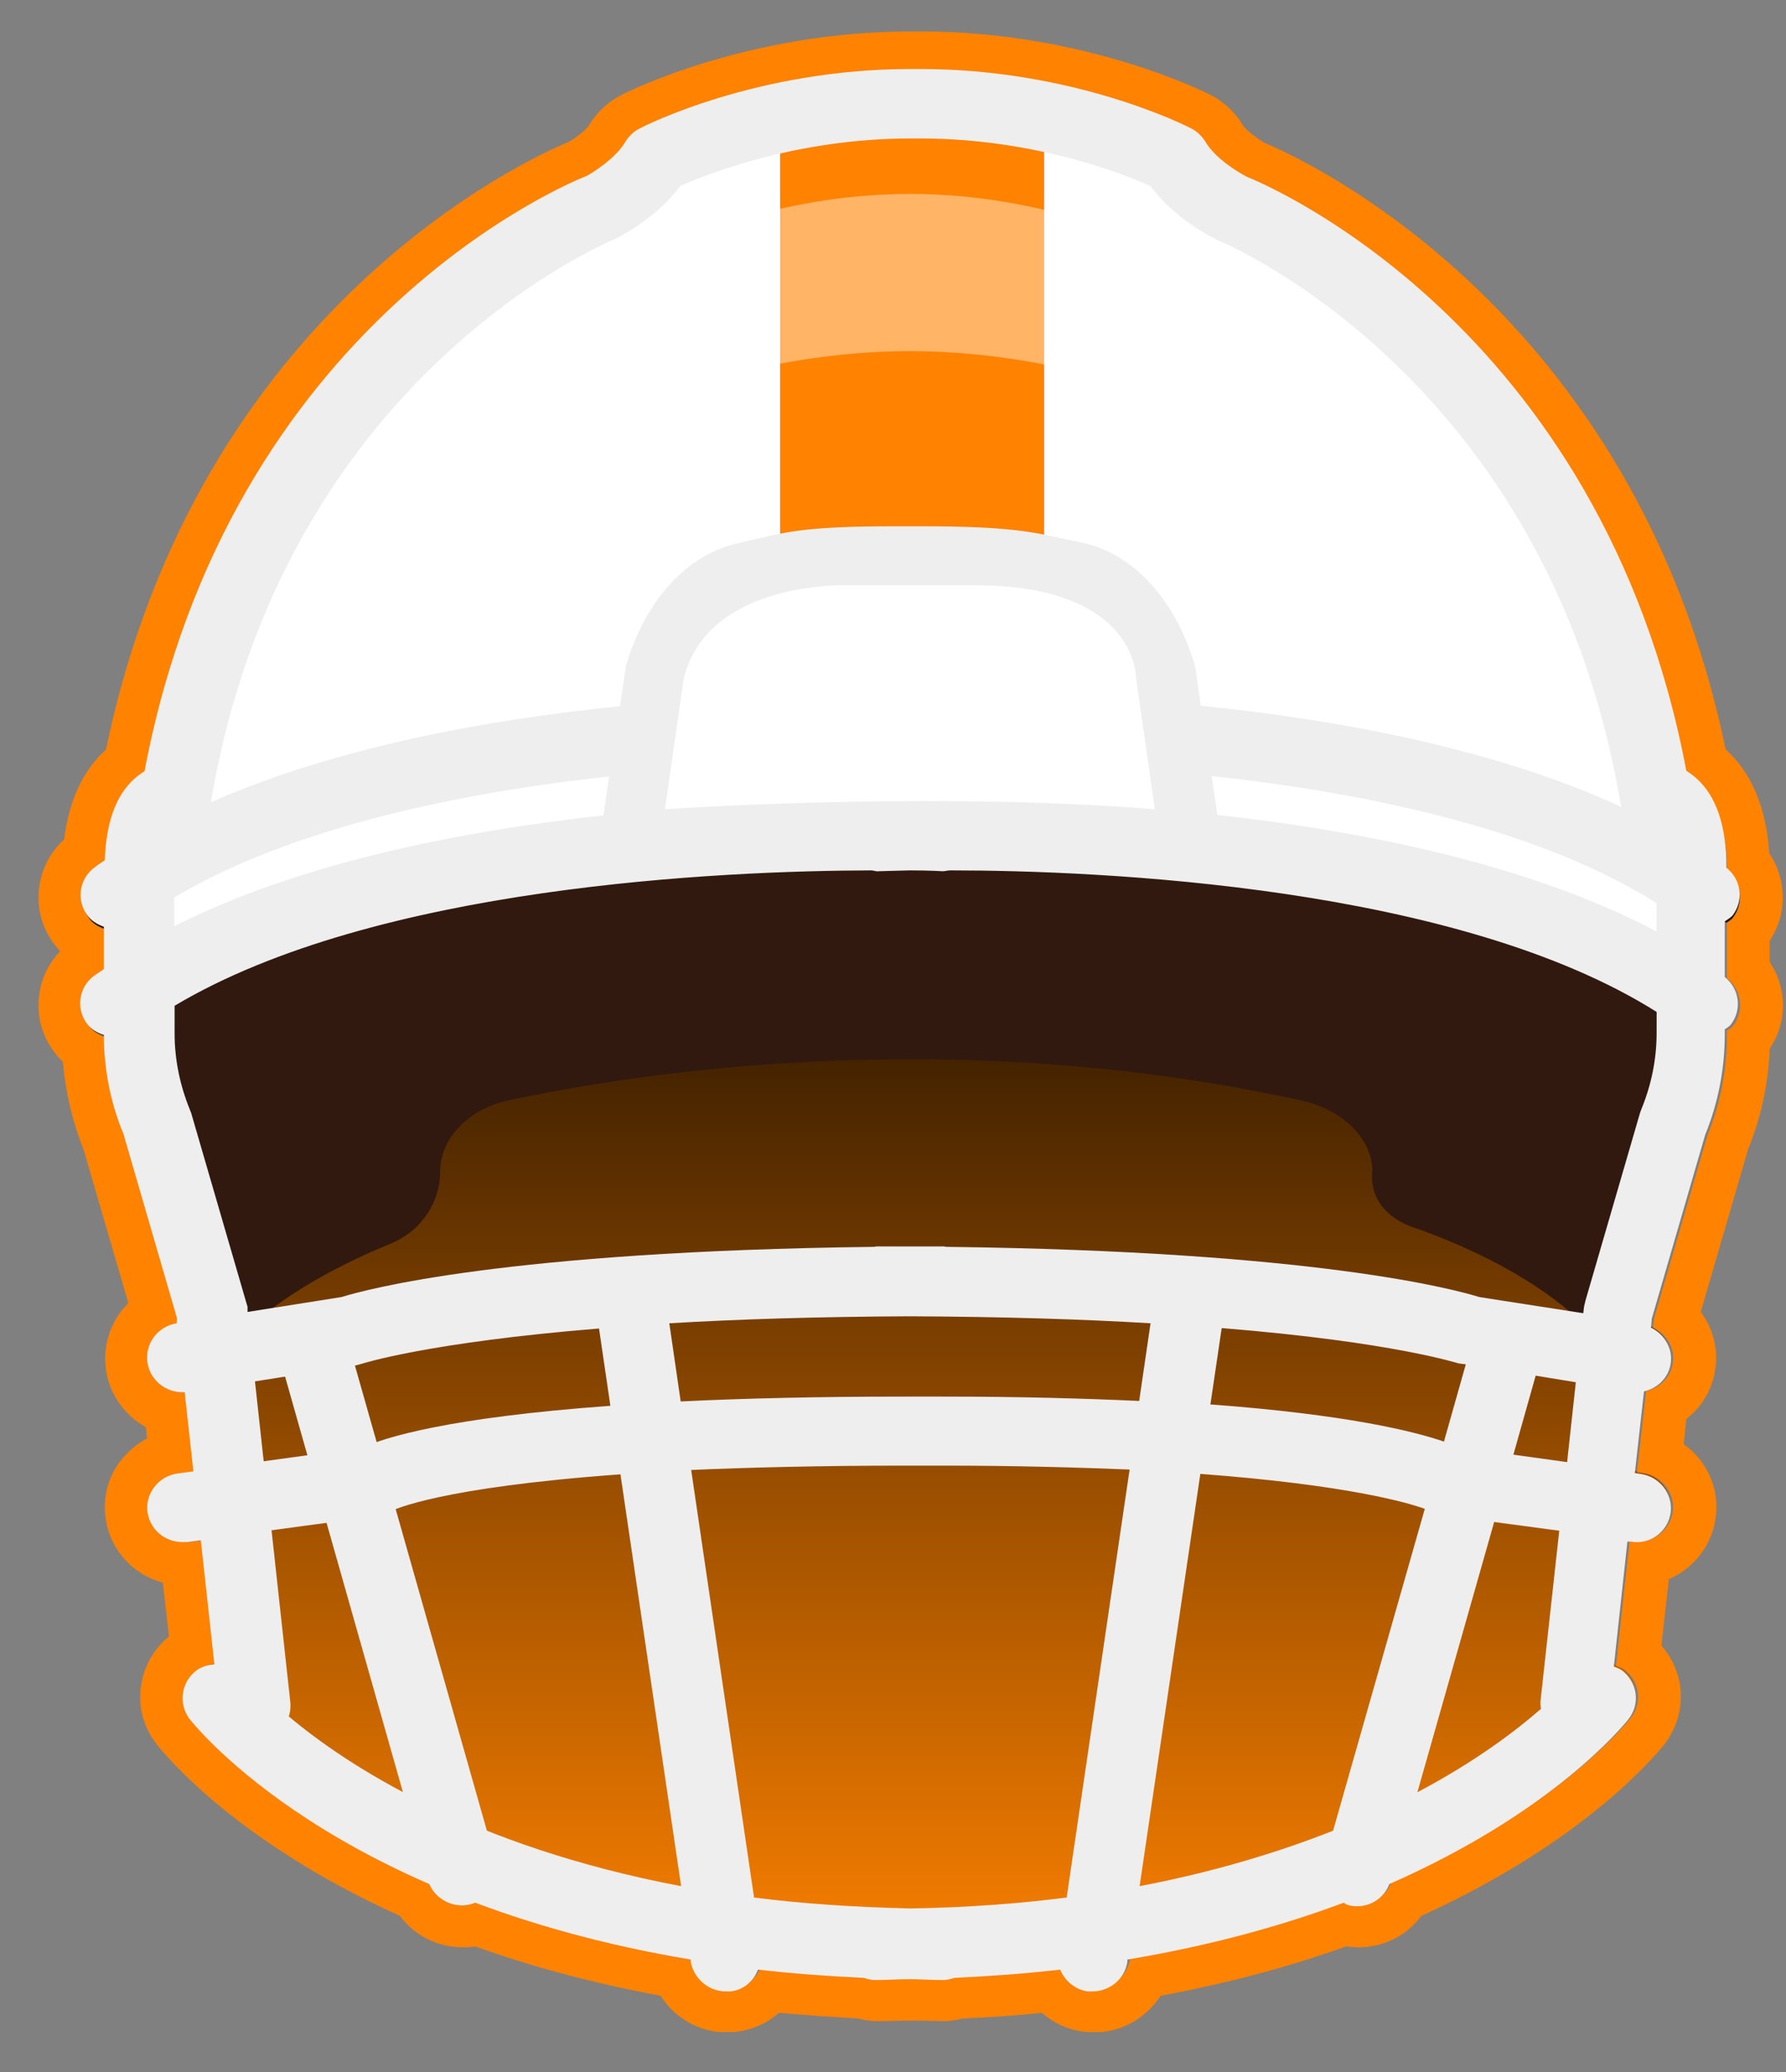 <svg width="25" height="29" viewBox="0 0 25 29" fill="none" xmlns="http://www.w3.org/2000/svg">
<rect x="0" y="0" width="25" height="29" fill="#808080" stroke="none"/>
<g clip-path="url(#clip0_2117_6808)">
<path d="M24.167 12.915C24.167 12.915 24.228 12.879 24.253 12.848C24.412 12.64 24.375 12.347 24.167 12.182C24.167 11.607 24.027 11.186 23.746 10.935C23.697 10.892 23.654 10.862 23.605 10.831C22.413 4.56 17.627 2.616 17.456 2.555C17.346 2.5 17.01 2.299 16.875 2.066C16.827 1.987 16.759 1.92 16.674 1.877C16.607 1.84 15.036 1.052 12.884 1.052H12.744C10.592 1.052 9.021 1.846 8.954 1.877C8.868 1.92 8.801 1.987 8.752 2.066C8.618 2.299 8.282 2.5 8.208 2.537C8.001 2.616 3.215 4.56 2.023 10.831C1.974 10.862 1.931 10.892 1.882 10.935C1.619 11.168 1.485 11.553 1.467 12.072C1.418 12.103 1.369 12.133 1.326 12.17C1.106 12.329 1.063 12.634 1.228 12.842C1.289 12.922 1.369 12.964 1.454 12.995V13.582C1.412 13.612 1.363 13.643 1.32 13.674C1.1 13.832 1.057 14.138 1.222 14.346C1.283 14.425 1.363 14.468 1.454 14.499C1.454 14.975 1.546 15.44 1.729 15.88L2.475 18.435V18.514C2.206 18.557 2.023 18.802 2.066 19.064C2.102 19.303 2.316 19.468 2.548 19.468C2.561 19.468 2.567 19.468 2.579 19.468L2.701 20.568L2.481 20.599C2.212 20.635 2.023 20.88 2.059 21.143C2.096 21.381 2.304 21.558 2.548 21.558C2.573 21.558 2.591 21.558 2.616 21.558L2.805 21.534L2.995 23.257C2.909 23.264 2.817 23.288 2.744 23.343C2.53 23.502 2.487 23.808 2.652 24.015C2.72 24.101 3.698 25.311 6.002 26.314C6.075 26.503 6.259 26.625 6.454 26.625C6.497 26.625 6.54 26.625 6.589 26.607C6.613 26.607 6.625 26.588 6.644 26.576C7.493 26.894 8.496 27.175 9.663 27.365V27.395C9.706 27.634 9.914 27.811 10.152 27.811C10.177 27.811 10.201 27.811 10.225 27.811C10.409 27.787 10.543 27.664 10.604 27.512C11.075 27.567 11.57 27.603 12.09 27.628C12.139 27.646 12.194 27.658 12.248 27.658C12.414 27.658 12.56 27.646 12.719 27.646C12.878 27.646 13.025 27.658 13.19 27.658C13.245 27.658 13.3 27.646 13.349 27.628C13.868 27.603 14.363 27.567 14.834 27.512C14.895 27.664 15.036 27.787 15.213 27.811C15.237 27.811 15.262 27.811 15.286 27.811C15.525 27.811 15.739 27.64 15.775 27.395V27.365C16.949 27.169 17.951 26.894 18.801 26.576C18.819 26.582 18.837 26.601 18.856 26.607C18.899 26.619 18.948 26.625 18.99 26.625C19.192 26.625 19.369 26.503 19.443 26.314C21.741 25.311 22.725 24.101 22.792 24.015C22.957 23.801 22.914 23.502 22.7 23.343C22.664 23.319 22.627 23.306 22.584 23.288L22.774 21.546H22.823C23.092 21.595 23.342 21.405 23.379 21.143C23.416 20.88 23.226 20.635 22.957 20.599L22.878 20.586L23.006 19.45C23.195 19.407 23.348 19.26 23.379 19.064C23.416 18.851 23.293 18.655 23.104 18.563L23.116 18.435L23.862 15.88C24.045 15.434 24.137 14.957 24.137 14.474V14.407C24.137 14.407 24.198 14.37 24.222 14.34C24.381 14.132 24.345 13.838 24.137 13.674V12.897L24.167 12.915Z" fill="url(#paint0_linear_2117_6808)"/>
<path d="M12.89 1.052C15.042 1.052 16.613 1.846 16.68 1.877C16.765 1.92 16.833 1.987 16.881 2.066C17.016 2.299 17.352 2.5 17.462 2.555C17.633 2.616 22.419 4.56 23.611 10.831C23.66 10.862 23.703 10.892 23.752 10.935C24.033 11.186 24.173 11.601 24.173 12.182C24.381 12.347 24.424 12.64 24.259 12.848C24.235 12.879 24.204 12.897 24.173 12.915V13.692C24.381 13.857 24.418 14.15 24.259 14.358C24.235 14.389 24.204 14.407 24.173 14.425V14.492C24.173 14.975 24.082 15.446 23.898 15.898L23.153 18.453L23.14 18.581C23.33 18.673 23.452 18.869 23.415 19.083C23.385 19.278 23.232 19.425 23.043 19.468L22.914 20.605L22.994 20.617C23.263 20.654 23.452 20.898 23.415 21.161C23.379 21.399 23.171 21.576 22.933 21.576C22.908 21.576 22.884 21.576 22.859 21.576H22.81L22.621 23.312C22.657 23.331 22.7 23.343 22.737 23.367C22.951 23.526 22.994 23.832 22.829 24.04C22.761 24.125 21.784 25.335 19.479 26.338C19.406 26.527 19.223 26.65 19.027 26.65C18.984 26.65 18.941 26.65 18.892 26.631C18.868 26.631 18.856 26.613 18.837 26.601C17.988 26.919 16.985 27.2 15.818 27.389V27.42C15.775 27.658 15.567 27.835 15.329 27.835C15.305 27.835 15.28 27.835 15.256 27.835C15.072 27.811 14.938 27.689 14.877 27.536C14.406 27.591 13.911 27.628 13.391 27.652C13.342 27.67 13.287 27.683 13.232 27.683C13.068 27.683 12.921 27.67 12.762 27.67C12.603 27.67 12.456 27.683 12.291 27.683C12.236 27.683 12.181 27.67 12.132 27.652C11.613 27.628 11.118 27.591 10.647 27.536C10.586 27.689 10.445 27.811 10.268 27.835C10.244 27.835 10.219 27.835 10.195 27.835C9.956 27.835 9.742 27.664 9.706 27.42V27.389C8.532 27.194 7.53 26.919 6.68 26.601C6.662 26.607 6.644 26.625 6.625 26.631C6.582 26.643 6.534 26.65 6.491 26.65C6.289 26.65 6.112 26.527 6.038 26.338C3.74 25.335 2.756 24.125 2.689 24.04C2.524 23.826 2.567 23.526 2.787 23.367C2.86 23.312 2.952 23.288 3.037 23.282L2.848 21.558L2.658 21.582C2.658 21.582 2.61 21.582 2.591 21.582C2.347 21.582 2.139 21.405 2.102 21.167C2.066 20.904 2.255 20.66 2.524 20.623L2.744 20.592L2.622 19.492C2.622 19.492 2.603 19.492 2.591 19.492C2.353 19.492 2.145 19.321 2.102 19.089C2.059 18.826 2.243 18.581 2.512 18.539L2.506 18.459L1.76 15.904C1.577 15.464 1.485 14.994 1.485 14.523C1.399 14.492 1.314 14.444 1.253 14.37C1.088 14.156 1.13 13.857 1.35 13.698C1.393 13.667 1.442 13.637 1.485 13.606V13.019C1.399 12.989 1.314 12.94 1.259 12.867C1.094 12.653 1.136 12.353 1.357 12.194C1.399 12.164 1.448 12.127 1.497 12.096C1.515 11.577 1.65 11.192 1.913 10.96C1.962 10.917 2.004 10.886 2.053 10.856C3.227 4.56 8.013 2.622 8.221 2.537C8.288 2.5 8.63 2.292 8.764 2.066C8.813 1.987 8.881 1.92 8.966 1.877C9.033 1.84 10.604 1.052 12.756 1.052H12.896M12.896 0.44H12.756C10.451 0.44 8.758 1.296 8.691 1.333C8.502 1.431 8.349 1.577 8.239 1.761C8.202 1.816 8.062 1.932 7.958 1.987C7.426 2.207 2.762 4.303 1.485 10.489C1.161 10.782 0.965 11.204 0.898 11.748C0.709 11.919 0.586 12.151 0.55 12.408C0.507 12.701 0.586 12.989 0.764 13.221C0.788 13.252 0.813 13.282 0.843 13.313C0.684 13.478 0.58 13.686 0.55 13.918C0.507 14.211 0.586 14.498 0.764 14.731C0.8 14.78 0.837 14.822 0.88 14.859C0.916 15.287 1.014 15.697 1.173 16.1L1.797 18.239C1.754 18.282 1.717 18.325 1.68 18.374C1.509 18.612 1.442 18.899 1.485 19.187C1.54 19.529 1.754 19.816 2.041 19.975L2.059 20.134C1.913 20.207 1.79 20.317 1.687 20.446C1.509 20.678 1.436 20.965 1.479 21.253C1.54 21.693 1.864 22.041 2.279 22.151L2.365 22.903C2.151 23.08 2.011 23.325 1.974 23.6C1.931 23.893 2.011 24.18 2.194 24.413C2.304 24.553 3.294 25.776 5.598 26.815C5.8 27.09 6.124 27.255 6.479 27.255C6.534 27.255 6.595 27.255 6.65 27.242C7.45 27.53 8.324 27.762 9.247 27.933C9.443 28.245 9.791 28.447 10.176 28.447C10.225 28.447 10.28 28.447 10.329 28.434C10.549 28.404 10.745 28.312 10.904 28.172C11.24 28.202 11.607 28.227 12.01 28.251C12.083 28.269 12.169 28.288 12.273 28.288C12.377 28.288 12.475 28.288 12.579 28.282C12.64 28.282 12.695 28.282 12.756 28.282C12.792 28.282 12.854 28.282 12.909 28.282C13.006 28.282 13.11 28.288 13.214 28.288C13.318 28.288 13.404 28.269 13.477 28.251C13.88 28.233 14.247 28.208 14.583 28.172C14.742 28.312 14.938 28.404 15.152 28.434C15.207 28.44 15.256 28.447 15.311 28.447C15.696 28.447 16.044 28.245 16.246 27.933C17.169 27.762 18.043 27.53 18.843 27.242C18.898 27.248 18.96 27.255 19.015 27.255C19.369 27.255 19.693 27.09 19.895 26.815C22.199 25.769 23.189 24.547 23.299 24.413C23.477 24.18 23.556 23.893 23.519 23.606C23.489 23.392 23.397 23.19 23.256 23.031L23.36 22.102C23.703 21.955 23.959 21.637 24.014 21.253C24.057 20.965 23.984 20.678 23.807 20.446C23.739 20.354 23.66 20.281 23.568 20.213L23.605 19.859C23.819 19.694 23.965 19.456 24.008 19.18C24.057 18.881 23.978 18.594 23.807 18.361L24.467 16.094C24.65 15.642 24.754 15.165 24.772 14.676C25.023 14.309 25.017 13.826 24.772 13.466V13.166C25.023 12.793 25.011 12.304 24.766 11.944C24.724 11.308 24.522 10.819 24.155 10.489C22.878 4.309 18.189 2.201 17.713 2.005C17.609 1.95 17.444 1.822 17.401 1.761C17.297 1.577 17.138 1.431 16.955 1.333C16.881 1.296 15.188 0.44 12.89 0.44L12.896 0.44Z" fill="#FF8200"/>
<path d="M19.21 16.363C19.186 15.911 18.776 15.526 18.22 15.403C13.355 14.334 9.003 15 7.132 15.397C6.558 15.519 6.161 15.929 6.161 16.4C6.161 16.84 5.886 17.237 5.464 17.408C3.263 18.307 2.793 19.401 2.793 19.401L1.717 14.322C10.372 8.063 24.082 14.266 24.082 14.266L22.774 19.364C22.774 19.364 22.376 18.099 19.797 17.182C19.797 17.182 19.137 17.005 19.21 16.369V16.363Z" fill="#31190F"/>
<path d="M23.379 13.631C23.379 6.284 17.089 3.002 17.089 3.002L16.069 2.134C14.993 1.804 13.404 1.303 12.737 1.456C12.071 1.309 10.482 1.81 9.406 2.134L6.625 3.515C6.625 3.515 2.285 8.851 2.224 13.423C2.224 13.423 5.177 11.7 12.523 11.632C19.876 11.706 23.379 13.631 23.379 13.631Z" fill="white"/>
<path d="M6.466 26.668C6.252 26.668 6.051 26.527 5.989 26.314L3.881 18.881C3.807 18.624 3.96 18.355 4.223 18.282C4.486 18.209 4.755 18.361 4.828 18.618L6.937 26.051C7.01 26.307 6.857 26.576 6.594 26.65C6.552 26.662 6.503 26.668 6.46 26.668H6.466Z" fill="#EEEEEE"/>
<path d="M13.957 1.921H11.579L9.989 8.875H15.546L13.957 1.921Z" fill="white"/>
<path d="M14.616 1.052H10.92V8.875H14.616V1.052Z" fill="#FF8200"/>
<path d="M8.807 11.876L9.162 9.413C9.388 8.649 9.871 8.105 10.433 7.989C11.001 7.873 11.16 7.769 12.493 7.769H12.927C14.253 7.769 14.479 7.873 15.048 7.989C15.61 8.105 16.093 8.649 16.319 9.413L16.674 11.876" fill="white"/>
<path d="M24.167 12.879C24.167 12.879 24.228 12.842 24.253 12.812C24.412 12.604 24.375 12.311 24.167 12.146C24.167 11.565 24.026 11.143 23.745 10.893C23.696 10.85 23.654 10.819 23.605 10.789C22.413 4.493 17.627 2.543 17.456 2.476C17.346 2.421 17.01 2.219 16.875 1.987C16.826 1.908 16.759 1.84 16.674 1.798C16.606 1.761 15.036 0.966 12.884 0.966H12.743C10.592 0.966 9.021 1.761 8.954 1.798C8.868 1.84 8.801 1.908 8.752 1.987C8.618 2.219 8.281 2.427 8.208 2.464C8 2.543 3.214 4.493 2.023 10.795C1.974 10.825 1.931 10.856 1.882 10.899C1.619 11.131 1.485 11.522 1.466 12.042C1.417 12.072 1.369 12.103 1.326 12.139C1.106 12.298 1.063 12.604 1.228 12.818C1.289 12.897 1.369 12.94 1.454 12.971V13.564C1.411 13.594 1.362 13.625 1.32 13.655C1.1 13.814 1.057 14.12 1.222 14.334C1.283 14.413 1.362 14.456 1.454 14.486C1.454 14.963 1.546 15.434 1.729 15.874L2.475 18.441V18.521C2.206 18.563 2.023 18.808 2.065 19.077C2.102 19.315 2.316 19.486 2.554 19.486C2.567 19.486 2.573 19.486 2.585 19.486L2.707 20.593L2.487 20.623C2.218 20.66 2.029 20.904 2.065 21.167C2.102 21.412 2.31 21.583 2.554 21.583C2.579 21.583 2.597 21.583 2.622 21.583L2.811 21.558L3.001 23.294C2.915 23.3 2.823 23.325 2.75 23.38C2.536 23.539 2.493 23.844 2.652 24.058C2.75 24.18 4.687 26.595 9.669 27.426V27.457C9.712 27.695 9.92 27.872 10.158 27.872C10.182 27.872 10.207 27.872 10.231 27.872C10.415 27.848 10.549 27.726 10.61 27.567C11.081 27.622 11.576 27.658 12.095 27.683C12.144 27.701 12.199 27.713 12.254 27.713C12.419 27.713 12.566 27.701 12.725 27.701C12.884 27.701 13.031 27.713 13.196 27.713C13.251 27.713 13.306 27.701 13.355 27.683C13.874 27.658 14.369 27.622 14.84 27.567C14.901 27.719 15.042 27.842 15.219 27.872C15.243 27.872 15.268 27.872 15.292 27.872C15.53 27.872 15.745 27.701 15.781 27.457V27.426C16.955 27.23 17.957 26.949 18.807 26.631C18.825 26.638 18.843 26.656 18.862 26.662C18.904 26.674 18.953 26.68 18.996 26.68C19.198 26.68 19.375 26.558 19.448 26.369C21.747 25.36 22.731 24.144 22.798 24.058C22.963 23.844 22.92 23.545 22.706 23.38C22.67 23.355 22.633 23.343 22.59 23.325L22.78 21.577H22.828C23.097 21.626 23.348 21.436 23.385 21.173C23.421 20.91 23.232 20.666 22.963 20.629L22.884 20.617L23.012 19.474C23.201 19.431 23.354 19.285 23.385 19.089C23.421 18.875 23.299 18.673 23.11 18.582L23.122 18.453L23.868 15.886C24.051 15.434 24.143 14.963 24.143 14.474V14.407C24.143 14.407 24.204 14.37 24.228 14.34C24.387 14.132 24.35 13.839 24.143 13.674V12.897L24.167 12.879ZM8.612 3.344C8.673 3.313 9.192 3.051 9.522 2.604C9.889 2.439 11.148 1.938 12.743 1.938H12.884C14.479 1.938 15.738 2.439 16.105 2.604C16.429 3.051 16.955 3.32 17.046 3.362C17.095 3.381 21.673 5.269 22.682 11.235C22.682 11.253 22.694 11.271 22.7 11.296C20.928 10.477 18.733 10.073 16.808 9.878L16.735 9.358L16.722 9.303C16.447 8.38 15.854 7.739 15.133 7.592L14.895 7.543C14.467 7.445 14.094 7.366 12.927 7.366H12.493C11.356 7.366 11.026 7.439 10.616 7.537C10.537 7.555 10.451 7.574 10.354 7.598C9.632 7.745 9.039 8.387 8.764 9.309L8.679 9.884C6.815 10.073 4.694 10.459 2.952 11.229C3.954 5.263 8.526 3.381 8.612 3.344ZM2.438 12.561C4.095 11.577 6.442 11.094 8.526 10.868L8.447 11.412C6.454 11.632 4.199 12.072 2.438 12.965V12.561ZM3.569 19.334L4.969 19.113L5.06 19.089C5.06 19.089 5.971 18.79 8.385 18.594L8.544 19.676C6.258 19.841 5.378 20.122 5.073 20.262L3.691 20.452L3.569 19.334ZM4.04 24.028C4.064 23.966 4.07 23.893 4.064 23.826L3.801 21.418L5.293 21.216L5.397 21.192L5.476 21.149C5.513 21.131 6.148 20.819 8.685 20.635L9.534 26.399C6.595 25.843 4.859 24.712 4.04 24.021V24.028ZM9.369 18.521C10.305 18.465 11.429 18.429 12.737 18.423C14.051 18.429 15.176 18.465 16.105 18.521L15.946 19.608C15.164 19.572 14.265 19.547 13.208 19.547H12.664C11.429 19.547 10.402 19.572 9.528 19.615L9.369 18.521ZM14.931 26.558C14.259 26.644 13.526 26.699 12.743 26.711C11.961 26.693 11.227 26.644 10.555 26.558L9.675 20.574C10.506 20.538 11.496 20.513 12.67 20.513H13.214C14.21 20.513 15.072 20.538 15.812 20.568L14.931 26.558ZM18.66 25.623C17.902 25.922 17.004 26.198 15.952 26.399L16.802 20.629C18.856 20.782 19.711 21.033 19.944 21.118L18.66 25.623ZM16.942 19.663L17.101 18.588C19.516 18.783 20.408 19.083 20.42 19.083L20.518 19.095L20.212 20.177C19.785 20.03 18.843 19.798 16.949 19.657L16.942 19.663ZM21.576 23.912C21.221 24.223 20.659 24.651 19.84 25.085L20.915 21.302L21.826 21.424L21.563 23.814C21.563 23.844 21.563 23.875 21.569 23.912H21.576ZM21.936 20.464L21.184 20.36L21.496 19.254L22.058 19.346L21.936 20.464ZM23.189 14.456C23.189 14.823 23.116 15.183 22.975 15.526C22.969 15.544 22.963 15.556 22.957 15.575L22.193 18.203C22.193 18.203 22.181 18.258 22.174 18.282L22.162 18.38L20.708 18.154C20.371 18.05 18.422 17.512 13.245 17.451C13.232 17.451 13.226 17.445 13.214 17.445C13.049 17.445 12.902 17.445 12.743 17.445C12.585 17.445 12.438 17.445 12.273 17.445C12.261 17.445 12.254 17.445 12.242 17.451C7.071 17.512 5.115 18.05 4.779 18.154L3.465 18.362V18.288C3.465 18.288 3.447 18.233 3.441 18.209L2.677 15.581C2.677 15.581 2.664 15.55 2.658 15.532C2.518 15.189 2.444 14.829 2.444 14.462V14.077C5.262 12.396 10.115 12.188 12.199 12.182C12.23 12.182 12.261 12.2 12.297 12.194C12.309 12.194 12.468 12.188 12.737 12.182C13.018 12.182 13.184 12.194 13.196 12.194C13.232 12.194 13.263 12.182 13.3 12.182C15.421 12.182 20.396 12.402 23.189 14.163V14.462V14.456ZM23.189 13.038C21.41 12.097 19.088 11.632 17.04 11.406L16.961 10.862C19.106 11.094 21.533 11.595 23.189 12.641V13.038Z" fill="#EEEEEE"/>
<path opacity="0.4" d="M20.066 6.779C20.066 7.671 16.784 4.915 12.737 4.915C8.691 4.915 5.409 7.671 5.409 6.779C5.409 5.887 8.691 2.714 12.737 2.714C16.784 2.714 20.066 5.887 20.066 6.779Z" fill="white"/>
<path d="M9.308 11.326C9.308 11.326 12.976 11.07 16.166 11.326L15.903 9.499C15.903 9.499 15.934 8.191 13.642 8.191C11.228 8.191 11.973 8.191 11.973 8.191C11.973 8.191 9.92 8.075 9.571 9.499L9.308 11.326Z" fill="white"/>
</g>
<defs>
<linearGradient id="paint0_linear_2117_6808" x1="12.737" y1="1.052" x2="12.737" y2="27.811" gradientUnits="userSpaceOnUse">
<stop offset="0.336"/>
<stop offset="1" stop-color="#FF8200"/>
</linearGradient>
<clipPath id="clip0_2117_6808">
<rect width="24.43" height="28" fill="white" transform="translate(0.531 0.44)"/>
</clipPath>
</defs>
</svg>
